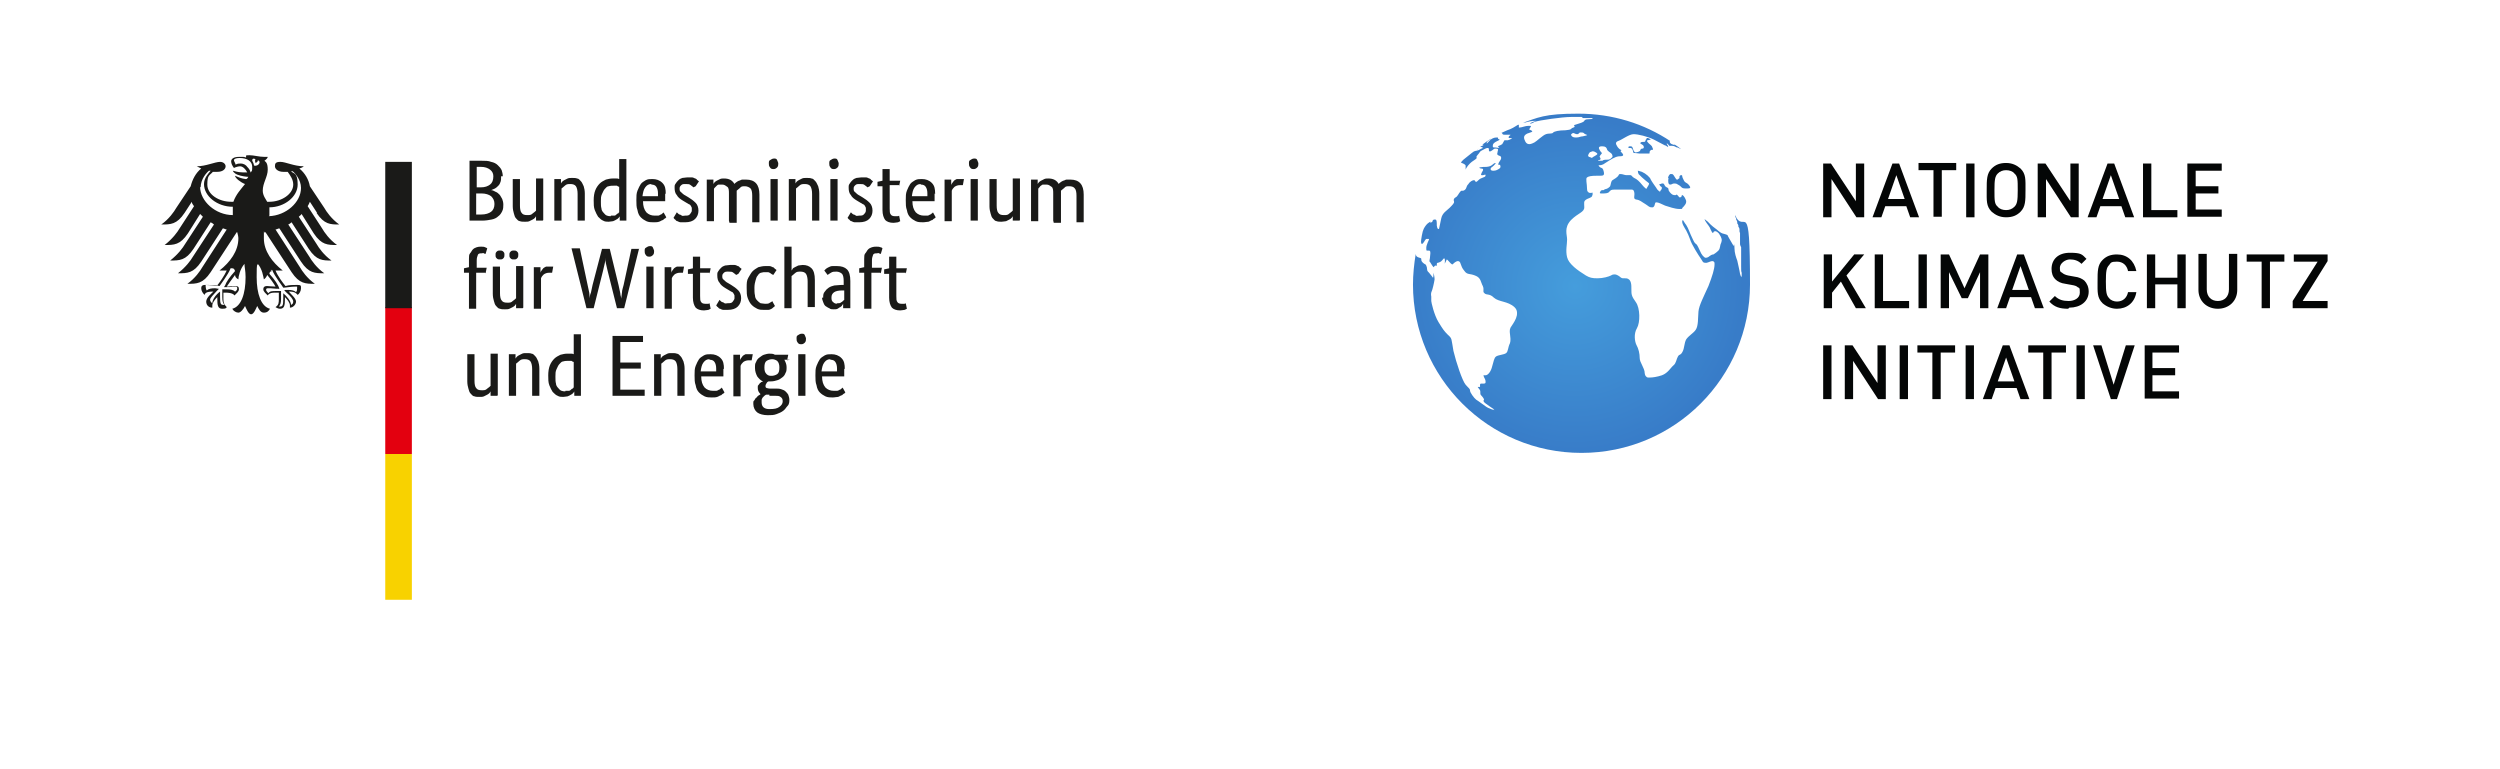 <?xml version="1.0" encoding="UTF-8"?>
<svg id="Ebene_2" data-name="Ebene 2" xmlns="http://www.w3.org/2000/svg" xmlns:xlink="http://www.w3.org/1999/xlink" viewBox="0 0 451 138.7" width="451" height="138.7">
  <defs>
    <clipPath id="clippath">
      <path d="M275.1,22.1s.2,0,.4-.1c.8-.2,1.3-.2,1.5-.2h.1s-1,.3-1.1.5c.1,0,.4,0,.8-.3.8-.3,5.1-.9,6.6-.9h1.9c.4.1,0,.2.3.2s.1,0,.2,0h1.2c.3,0,0,0,.1,0,.3,0,.4.2-.4.2s-.8.2-.9.3c0,.1-.3.3-1,.5-.7.2-1,.3-.8.4.2.2-.1.3-.4.4-.2.1,0,.3-1.2.4-1.2,0-2,.2-2.2.4-.2.3-.7.1-1.3.3-.6.2-1.7,1.3-2.1,1.5-.2.1-.6.3-.9.3s-.5-.1-.7-.4c-.3-.6-.5-1.1.3-1.5.8-.3,1.2-.3.7-.6-.4-.2-.4,0-.2-.4.2-.3.3-.4,0-.4h-.3c-.5,0-1.2.3-1.5.3s-.2,0-.2,0v-.5s-.2,0-.3.1c-.3.2-1.1.7-1.8.9-.6.3-1.2.5-1,.5s0,.3.5.3.2,0,.3,0h.6c.2,0,.3,0,0,.2-.2.2-.2.4,0,.4s0,0,.1,0h.2c.3,0,.2,0,.2,0,0,0-.3.3-.8.4h-.6c-.1,0,0,0,0,0-.1.2-.4.7-.4.7-.2.13-.4.23-.6.3s-.2.17,0,.3c.3.2-.4,0-.7,0s-.4,0-.4-.2c0-.3,0-.5.5-.8.6-.3.9-.4.6-.5-.3,0,0-.3-.3-.3s-.8,0-1.3.5-.5.6-1,.8c-.6.3-.9.4-.7.4s.4.2.4.2c0,0-.3.1-.8.4-.6.2-.6,0-1.2.5-.5.4-1,.8-1.5,1.2-.4.4-.6.6-.3.7.3.1.7.3.7.5v.8-.1c.1-.4.7-1.1,1.1-1.4.4-.3,1-.6.9-.8,0-.2-.2,0,.2-.5.4-.4.3-.6.8-.8.4-.2.7-.4.9-.4h.2c.2.2,0,.6.2.6h.2c.4-.2.6-.5.8-.5s0,0,0,0c.2,0,.7,0,.5.3,0,.4-.4.8.3,1,.7.2,0,.9-.1,1.1,0,.2-.4.5,0,.5.3,0,.4.4.1.6-.3.2-.6.4-1.1.4s0,0,0,0c-.5,0-.7-.3-.2-.6.4-.3.8-.8.6-.8s0,0-.1,0c-.5.2-.5.6-1.5.7-1,0-1.6.1-1.3.3.3.2.8,0,.6.4-.2.3-.5.9-.2.9s.1,0,.2,0c.2,0,.3-.1.4-.1.2,0,.1.3-.3.4-.5.2-.6.2-1,.6-.1.1-.2.2-.3.2s-.2-.1-.3-.3h-.1c-.2,0-.7.2-1,.7-.5.5-.2.7-.7,1.1-.1,0-.2.1-.2.1h-.3q-.1,0-.2.1c-.4.4-.5.9-.9,1.1-.4.2-.4.6-.3.8s-.3.6-.8,1.1-1.3.9-1.5,1.9-.4,1.9-.4,1.9h-.1c-.1,0-.2,0-.3-.6,0-.7,0-1.1-.3-1.1s0,0-.1,0c-.4,0-.4.4-.4.4-.13.07-.23.13-.3.2-.1.1,0-.2,0-.2h-.1c-.3.2-.5.3-.8.7-.2.3-.5.6-.7,1.8-.2,1.1-.2,1.5,0,1.6.3,0,.5-.7.8-.9h.5s-.5,1-.5,1.5c0,.4,0,.6.1.6h.4c.2,0,.3.2.2.8,0,.7-.3,1.1,0,1.3.2.3.5.9.7.9,0-.1.1-.3.3-.3s0,0,.1,0l.1.1v-.3c0-.4.1-.2.5-.4.5-.2.6-.6.8-.7.3,0,.1,1,.1,1,0,0,.3-.5.4-.8.1,0,.4.4.7.7.2.2.3.2.3.2.1,0,.2-.2.5-.4.2-.1.3-.2.5-.2s.4.1.5.5c.2.5.2.7.7,1.3.5.7.9.4,1.9.8,1.1.4,1,1.2,1.4,1.9.3.7-.1,1,.3,1.3.4.4.9,0,1.7.8.9.8,2.5.6,3.7,1.7,1.2,1.1-.2,2.8-.7,3.6-.4.8.2,1.9-.1,2.8-.4.8-.3,1.5-.7,1.8-.4.3-1.3.3-1.8.6-.4.3-.4.8-.8,2.1-.3.9-.8,1.3-1.1,1.3s-.2,0-.3,0h-.1s0,.3.3.8c.2.5.1.7-.2.7s-.2,0-.3,0h-.2c-.3,0-.2.4-.2.6h-.4c-.1,0,0,0,0,0-.2,0,.3.5.4.7s0,.6.1.8c.2.2.7.8.6.9q-.2,0,0,.4c.2.3,1.8,1.3,1.9,1.4,0,0-1.1-.3-1.6-.7-.6-.4-1.2-.9-1.7-1.2-.4-.3-1.1-1.3-1.1-1.6,0-.4-.2-.4-.8-1.1-.6-.7-1.7-4-2.2-6.1-.4-2.2-.2-2.2-1-2.9-.7-.7-.9-1-1.7-2.3-.8-1.3-1.3-3.6-1.3-3.8v-.8c-.1-.4,0-.7.1-.9s.4-1.4.5-2.1c0-.5-.1-1-.2-1.3,0,.3,0,.9-.1.9s0,0,0,0c-.2-.3-.3-.4-.7-.9-.4-.4-.3-.3-.4-1-.2-.7-.3-.4-.7-.8-.3-.3-.3-.4-.3-.7s-1-.1-1-.9c-.3,1.8-.5,3.7-.5,5.6,0,16.8,13.6,30.4,30.4,30.4s30.4-13.6,30.4-30.4-1-8.8-2.7-12.6v.1c0,.3.1.5.2.6v.2c.1.2.2.3.2.5v.2c.1.1.2.3.2.4v.2c.1.1.2.3.2.4v.3c0,.1,0,.3.1.4v2c0,.2.1.4.2.6v3.4c0,.6,0,.9.1,1.1v.8s-.1-.1-.2-.5c-.1-.7-.4-1.9-.5-2.4-.2-.5-.5-1.4-.5-2.2,0-.6-.1-.9-.2-.9s0,0,0,0v.4s-.3-.5-.7-1.2c-.5-.8-.2-.7-.7-.9s-.7,0-1.7-.9c-1.1-.8-1.3-1.1-1.6-1.4-.3-.2-.6-.5-.6-.5l.1.3c.4.7.8,1,1,1.6.2.4.3.7.5.7s0,0,.1-.1c0-.1.2-.2.3-.2s.5.1.7.5c.4.6.5,1,.3,1.5-.3.6-.1.9-.5,1.4-.4.4-.9.7-.9.7-.1,0-.3,0-.7.3-.2.2-.5.3-.7.3s-.6-.3-1-1.3c-.8-1.8-.6-.6-1.2-1.9-.6-1.2-.8-2-1.2-2.6-.4-.5-.6-1-.7-1s0,0-.1.1c-.2.4.4,1.3.7,1.8.3.6.4.8.7,1.6.2.8,1.6,3,1.9,3.4s.4.9.9.9.2,0,.3,0c.4-.1.7-.3,1-.3s.3.1.3.5c0,.8-.4,2.1-1.1,3.9-.9,2-1.7,3.5-1.8,4.6-.1,1.1,0,2.6-.5,3.3-.4.6-1.2,1-1.7,1.7-.4.7-.3,1.6-.7,2.3-.4.7-.5.3-.8.8-.3.5-.3,1.2-.8,1.6s-1,1.4-2.1,1.8c-.9.3-1.7.4-2.1.4s-.2,0-.2,0c-.2,0-.6.1-.7-.7,0-.9-.9-1.9-.9-2.7s-.2-1.7-.6-2.4c-.3-.6-.5-2,.1-3s.6-3.6-.2-4.7c-.8-1.1-.8-1.4-.8-2.3s0-1.6-.7-2c-.2-.1-.4-.1-.6-.1s0,0-.1,0h-.1c-.2,0-.4,0-.7-.3-.4-.3-.7-.4-.9-.4s-.4,0-.7.2c-.4.2-1.4.5-2.4.5s-1.4-.1-2.1-.5c-1.6-1-3-2-3.3-3.2s0-2.3,0-3.2-.6-2.1.7-3.5c1.3-1.3,2.4-1.4,2.4-2.3s-.2-1.1.5-1.5c.7-.3.9-.3,1-.8v-.5s-.2.1-.5.1-.5-.1-.5-.6c0-1-.3-1.9,0-2.1.3-.2.7-.3,1.8-.3h.4c.7,0,1,0,.8-.8-.2-.9-.7-.6-.9-1v-.1h.1c.2,0,.6,0,1.1-.4,1.1-.7,1.7-1.1,2.4-1.2.7,0,1-.1.7-.5-.3-.4-.5-.4-.2-.6.3-.1-.3,0-.7-.6-.4-.6-.4-.9.2-1.1.6-.2,1.9-1.2,2.7-1.2s0,0,0,0c.8,0,2.5.4,3.7,1,1.3.7,1.7.9,1.9,1,.2,0,.5.3.6.3s0,0,0-.2c-.2-.3-.3-.4-.2-.4h.1c.2.2.2.4.4.4h.4s.4,0,.7.2c.3.2.3,0,.5.2.1,0,.4.2.5.2-.5-.4-.9-.7-1.4-1,0,0,0,.1.2.2,0,0-.7-.2-.8-.3,0,0-.2-.3,0-.4-4.8-3.2-10.5-5-16.7-5s-7.2.7-10.4,1.8M285,23.9h.3c.1,0,.3,0,.4.1.2.2.1.1.5.3.4.1-.3.2-.7.3-.4,0-.6.2-1.1.2s-.1,0-.2,0c-.7,0-.8-.5-.8-.5,0,0,.2-.3.4-.3s.2.1.6.2h.2c.2,0,.1-.1.3-.2M288.3,28.9s.6,0,.4-.4-.2,0,.1-.5c.3-.4.4-.3.1-.6-.2-.3-.7-.9,0-1h.2c.5,0,.7.2.8.5,0,.3.6.6.8.8.2.2.2.5.2.6-.1.1-.4.5-.8.5s-.9,0-1,.2h-.7M286.6,28.2c-.2,0-.1-.3.1-.6.2-.3.3-.1.5-.3h.2s.2,0,.5.2c.5.3.2.4-.3.7-.4.2-.4.3-.4.3,0,0-.4-.2-.6-.2M267.6,26.1h0v.2s.6-.3.6-.4c0-.2,0-.3.3-.5.2-.2.3-.1.5-.4-.6.4-1.1.7-1.6,1.1M296.8,25.5c-.1.2-.6,0-.8.2-.3.2.2.3.4.5.2.2.2.5,0,.6-.2,0-.4,0-.5.3,0,.2-.3.3-.8.4-.4,0-.5-.7-.6-.9-.1-.2-.2-.2-.4-.2h-.1c-.2,0-.3.1-.2.3h.4c.4.1.4.8.5.9,0,0,.5,0,1.1.1h1.6c.4,0,0-.2.3-.5.2-.3.4-.1.5-.2,0-.1,0-.2-.2-.6-.2-.3-.5-.4-.8-.8s.3-.3.5-.4c.2-.1,0-.1-.4-.3h-.2c-.1,0,0,.2-.2.3M266.5,27s.1,0,.2-.2l-.2.2M295.6,31.4c.4.4.8.8,1.3,1.2.6.5.7.4.5.8-.2.4-.4.6-.4.7,0,0-.5-.4-.8-.8-.4-.5-.9-1-1.4-1.2-.4-.2-.4-.5-.7-.5s0,0,0,0h-.7c-.3,0-.7-.2-1-.2s-.3,0-.4.2c-.2.4-.8.7-1.1.9-.3.2-.3.8-.4,1,0,.2-.6.6-.8.6s-.4.2-.4.2h-.2c-.1,0-.2,0-.3.1-.2.3-.3.5,0,.5h.3c.4,0,1,0,1.2-.3.3-.3.3-.4,1.1-.4h2.8c.3,0,.5,0,.6.4.2.7-.3,1.3.4,1.4.7.1.9.4,1.6.8.5.3.7.6,1.1.6s.2,0,.3,0c.5-.3.2-.9.6-.9s.9.3,1.6.6c.6.2,1.8.6,2.5.6s.5,0,.6-.2c.4-.4.9-.9.6-1.5-.2-.5-.5-.8-.6-.8h-.1c0,.2-.1.4-.3.4s-.2,0-.3-.2c-.2-.2-.3-.3-.3-.3,0,0-.1,0-.2.1h-.2c-.1,0-.2,0-.4-.1-.2-.1-.7-.6-.7-.9,0-.4-.3-.3-.6-.6-.2-.3-.2-.5-.4-.5h-.2c-.3.2-.6,0-.4.3.2.4.4.2.4.5,0,.4-.4.5-.3.7-.1,0-.6-.4-.7-.7-.2-.3-.8-1.1-1-1.5-.1-.4-.9-1.1-1.6-1.4-.4-.1-.6-.2-.7-.2s0,0,0,.3M301,32.1c-.1.5-.1,1.2.3,1.2s0,0,0,0c.3,0,.4-.2.7-.2s.4,0,.7.2c.8.4.5.7,1.4.7h.3c.5,0,.7-.1.3-.6-.5-.6-.7-.3-1-1-.3-.5-.2-.8-.3-.8h-.2c-.4.2-.1.5-.3.6-.1,0-.2.2-.3.2s-.2,0-.3-.2c-.3-.4-.4-.8-.7-.8h-.3s-.3.2-.4.7h.1Z" fill="none"/>
    </clipPath>
    <radialGradient id="Unbenannter_Verlauf" data-name="Unbenannter Verlauf" cx="339.41" cy="-1.22" fx="339.41" fy="-1.22" r="1" gradientTransform="translate(-10033.9 88.7) scale(30.4)" gradientUnits="userSpaceOnUse">
      <stop offset="0" stop-color="#459ddc"/>
      <stop offset="1" stop-color="#387cc8"/>
    </radialGradient>
  </defs>
  <g id="svg2">
    <g id="g10">
      <g id="g12">
        <path id="path14" d="M451,138.7H0V0h451v138.7" fill="#fff"/>
        <path id="path16" d="M224,138.7H0V0h224v138.7" fill="#fff"/>
        <g id="g28">
          <g clip-path="url(#clippath)">
            <g id="g30">
              <path id="path42" d="M275.1,22.1s.2,0,.4-.1c.8-.2,1.3-.2,1.5-.2h.1s-1,.3-1.1.5h0c.1,0,.4,0,.8-.3.8-.3,5.1-.9,6.6-.9h1.9c.4.1,0,.2.3.2s.1,0,.2,0h1.2c.3,0,0,0,.1,0,.3,0,.4.2-.4.2s-.8.2-.9.3c0,.1-.3.3-1,.5s-1,.3-.8.4c.2.2-.1.3-.4.4-.2.1,0,.3-1.2.4-1.2,0-2,.2-2.2.4-.2.3-.7.1-1.3.3-.6.2-1.7,1.3-2.1,1.5-.2.1-.6.3-.9.3s-.5-.1-.7-.4c-.3-.6-.5-1.1.3-1.5.8-.3,1.2-.3.7-.6-.4-.2-.4,0-.2-.4.2-.3.3-.4,0-.4h-.3c-.5,0-1.2.3-1.5.3s-.2,0-.2,0v-.5s-.2,0-.3.1c-.3.2-1.1.7-1.8.9-.6.3-1.2.5-1,.5s0,.3.5.3.2,0,.3,0h.6c.2,0,.3,0,0,.2-.2.2-.2.4,0,.4s0,0,.1,0h.2c.3,0,.2,0,.2,0,0,0-.3.3-.8.4h-.6c-.1,0,0,0,0,0-.1.2-.4.7-.4.7-.2.13-.4.23-.6.3s-.2.17,0,.3c.3.2-.4,0-.7,0s-.4,0-.4-.2c0-.3,0-.5.5-.8.6-.3.9-.4.6-.5-.3,0,0-.3-.3-.3h0c-.3,0-.8,0-1.3.5s-.5.6-1,.8c-.6.3-.9.4-.7.4s.4.1.4.1c0,0-.3.1-.8.4-.6.2-.6,0-1.2.5-.5.4-1,.8-1.5,1.2-.4.4-.6.6-.3.7.3.1.7.3.7.5v.8-.1c.1-.4.7-1.1,1.1-1.4s1-.6.9-.8c0-.2-.2,0,.2-.5.4-.4.3-.6.8-.8.4-.2.7-.4.9-.4h.2c.2.2,0,.6.2.6h.2c.4-.2.6-.5.8-.5s0,0,0,0c.2,0,.7,0,.5.3,0,.4-.4.8.3,1,.7.2,0,.9-.1,1.1,0,.2-.4.5,0,.5h0c.3,0,.4.4.1.6s-.6.4-1.1.4,0,0,0,0c-.5,0-.7-.3-.2-.6.4-.3.8-.8.6-.8s0,0-.1,0c-.5.2-.5.6-1.5.7-1,0-1.6.1-1.3.3.3.2.8,0,.6.4-.2.3-.5.9-.2.9s.1,0,.2,0c.2,0,.3-.1.4-.1.2,0,.1.3-.3.4-.5.2-.6.2-1,.6-.1.1-.2.2-.3.2s-.2-.1-.3-.3h-.1c-.2,0-.7.2-1,.7-.5.5-.2.7-.7,1.1l-.2.1h-.3q-.1,0-.2.1c-.4.4-.5.9-.9,1.1-.4.2-.4.6-.3.8s-.3.6-.8,1.1-1.3.9-1.5,1.9-.4,1.9-.4,1.9h-.1s-.2,0-.3-.6c0-.7,0-1.1-.3-1.1s0,0-.1,0c-.4,0-.4.4-.4.4-.13.07-.23.13-.3.2-.1.1,0-.2,0-.2h-.1c-.3.2-.5.3-.8.7-.2.3-.5.6-.7,1.8-.2,1.1-.2,1.5,0,1.6h0c.3,0,.5-.7.8-.9h.5s-.5,1-.5,1.5c0,.4,0,.6.1.6h.4c.2,0,.3.2.2.8,0,.7-.3,1.1,0,1.3.2.3.5.9.7.9h0c0-.1.1-.3.3-.3s0,0,.1,0l.1.1v-.3c0-.4.1-.2.5-.4.5-.2.6-.6.8-.7.3,0,.1,1,.1,1,0,0,.3-.5.4-.8h0c.1,0,.4.4.7.7.2.2.3.2.3.2.1,0,.2-.2.5-.4.2-.1.3-.2.5-.2s.4.1.5.5c.2.5.2.7.7,1.3.5.7.9.4,1.9.8,1.1.4,1,1.2,1.4,1.9.3.7-.1,1,.3,1.3.4.4.9,0,1.7.8.9.8,2.5.6,3.7,1.7,1.2,1.1-.2,2.8-.7,3.6-.4.8.2,1.9-.1,2.8-.4.8-.3,1.5-.7,1.8-.4.3-1.3.3-1.8.6-.4.3-.4.8-.8,2.1-.3.9-.8,1.3-1.1,1.3s-.2,0-.3,0h-.1s0,.3.3.8c.2.5.1.7-.2.7s-.2,0-.3,0h-.2c-.3,0-.2.4-.2.6h-.4c-.1,0,0,0,0,0-.2,0,.3.5.4.7s0,.6.1.8c.2.2.7.8.6.9q-.2,0,0,.4c.2.3,1.8,1.3,1.9,1.4h0s-1.1-.3-1.6-.7c-.6-.4-1.2-.9-1.7-1.2-.4-.3-1.1-1.3-1.1-1.6,0-.4-.2-.4-.8-1.1-.6-.7-1.7-4-2.2-6.1-.4-2.2-.2-2.2-1-2.9-.7-.7-.9-1-1.7-2.3-.8-1.3-1.3-3.6-1.3-3.8v-.8c-.1-.4,0-.7.1-.9s.4-1.4.5-2.1c0-.5-.1-1-.2-1.3,0,.3,0,.9-.1.9s0,0,0,0c-.2-.3-.3-.4-.7-.9-.4-.4-.3-.3-.4-1-.2-.7-.3-.4-.7-.8-.3-.3-.3-.4-.3-.7s-1-.1-1-.9h0c-.3,1.8-.5,3.7-.5,5.6,0,16.8,13.6,30.4,30.4,30.4s30.4-13.6,30.4-30.4-1-8.8-2.7-12.6v.1h0c0,.3.1.4.2.6v.2c.1.2.2.3.2.5v.2c.1.1.2.3.2.4v.2c.1.1.2.3.2.4v.3c0,.1,0,.3.1.4v2c0,.2.1.4.2.6h0v.9h0v.3h0v3.7h0v.4s-.1-.1-.2-.5c-.1-.7-.4-1.9-.5-2.4-.2-.5-.5-1.4-.5-2.2,0-.6-.1-.9-.2-.9s0,0,0,0v.4s-.3-.5-.7-1.2c-.5-.8-.2-.7-.7-.9s-.7,0-1.7-.9c-1.1-.8-1.3-1.1-1.6-1.4-.3-.2-.6-.5-.6-.5l.1.3c.4.7.8,1,1,1.6.2.4.3.7.5.7s0,0,.1-.1c0-.1.2-.2.3-.2s.5.1.7.5c.4.6.5,1,.3,1.5-.3.6-.1.9-.5,1.4-.4.4-.9.7-.9.7h0c-.1,0-.3,0-.7.3-.2.2-.5.3-.7.3s-.6-.3-1-1.3c-.8-1.8-.6-.6-1.2-1.9-.6-1.2-.8-2-1.2-2.6-.4-.5-.6-1-.7-1s0,0-.1.1c-.2.4.4,1.3.7,1.8.3.6.4.8.7,1.6.2.8,1.6,3,1.9,3.4s.4.9.9.9.2,0,.3,0c.4-.1.7-.3,1-.3s.3.1.3.5c0,.8-.4,2.1-1.1,3.9-.9,2-1.7,3.5-1.8,4.6-.1,1.1,0,2.6-.5,3.3-.4.6-1.2,1-1.7,1.7-.4.7-.3,1.6-.7,2.3-.4.7-.5.3-.8.8-.3.5-.3,1.2-.8,1.6s-1,1.4-2.1,1.8c-.9.3-1.7.4-2.1.4s-.2,0-.2,0c-.2,0-.6.1-.7-.7,0-.9-.9-1.9-.9-2.7s-.2-1.7-.6-2.4c-.3-.6-.5-2,.1-3s.6-3.6-.2-4.7c-.8-1.1-.8-1.4-.8-2.3s0-1.6-.7-2c-.2-.1-.4-.1-.6-.1s0,0-.1,0h-.1c-.2,0-.4,0-.7-.3-.4-.3-.7-.4-.9-.4s-.4,0-.7.2c-.4.2-1.4.5-2.4.5s-1.4-.1-2.1-.5c-1.6-1-3-2-3.3-3.2s0-2.3,0-3.2-.6-2.1.7-3.5c1.3-1.3,2.4-1.4,2.4-2.3s-.2-1.1.5-1.5c.7-.3.9-.3,1-.8v-.5s-.2.1-.5.1-.5-.1-.5-.6c0-1-.3-1.9,0-2.1.3-.2.7-.3,1.8-.3h.4c.7,0,1,0,.8-.8-.2-.9-.7-.6-.9-1v-.1h.1c.2,0,.6,0,1.1-.4,1.1-.7,1.7-1.1,2.4-1.2.7,0,1-.1.7-.5s-.5-.4-.2-.6c.3-.1-.3,0-.7-.6-.4-.6-.4-.9.2-1.1s1.9-1.2,2.7-1.2,0,0,0,0c.8,0,2.5.4,3.7,1,1.3.7,1.7.9,1.9,1,.2,0,.5.3.6.3s0,0,0-.2c-.2-.3-.3-.4-.2-.4h.1c.2.2.2.4.4.4h.4s.4,0,.7.2c.3.2.3,0,.5.2.1,0,.4.2.5.2-.5-.4-.9-.7-1.4-1,0,0,0,.1.2.2h0s-.7-.2-.8-.3c0,0-.2-.3,0-.4-4.8-3.2-10.5-5-16.7-5s-7.2.7-10.4,1.8M285,23.9h.3c.1,0,.3,0,.4.1.2.2,0,.1.5.3.4.1-.3.2-.7.3-.4,0-.6.2-1.1.2s-.1,0-.2,0c-.7,0-.8-.5-.8-.5,0,0,.2-.3.4-.3h0c.2,0,.2.1.6.2h.2c.2,0,.1-.1.3-.2M288.3,28.9s.6,0,.4-.4-.2,0,0-.5c.3-.4.4-.3.1-.6-.2-.3-.7-.9,0-1h.2c.5,0,.7.2.8.5,0,.3.6.6.8.8.2.2.2.5.2.6-.1.1-.4.5-.8.5s-.9,0-1,.2h-.7M286.6,28.2c-.2,0-.1-.3.1-.6.2-.3.3-.1.5-.3h.2s.2,0,.5.2c.5.3.2.4-.3.7-.4.2-.4.3-.4.3,0,0-.4-.2-.6-.2M267.6,26.1h0v.2s.6-.3.6-.4c0-.2,0-.3.3-.5.2-.2.3-.1.5-.4h0c-.6.4-1.1.7-1.6,1.1M296.8,25.5c-.1.2-.6,0-.8.2-.3.2.2.3.4.5.2.2.2.5,0,.6-.2,0-.4,0-.5.3,0,.2-.3.3-.8.4h0c-.4,0-.5-.7-.6-.9-.1-.2-.2-.2-.4-.2h-.1c-.2,0-.3.1-.2.3h.4c.4.1.4.8.5.9,0,0,.5,0,1.1.1h1.6c.4,0,0-.2.3-.5.2-.3.4-.1.5-.2,0-.1,0-.2-.2-.6-.2-.3-.5-.4-.8-.8s.3-.3.5-.4,0-.1-.4-.3h-.2c-.1,0,0,.2-.2.3M266.5,27s.1,0,.2-.2l-.2.2M295.6,31.4c.4.4.8.8,1.3,1.2.6.5.7.4.5.8-.2.4-.4.6-.4.7h0s-.5-.4-.8-.8c-.4-.5-.9-1-1.4-1.2-.4-.2-.4-.5-.7-.5s0,0,0,0h-.7c-.3,0-.7-.2-1-.2s-.3,0-.4.2c-.2.4-.8.7-1.1.9-.3.2-.3.8-.4,1,0,.2-.6.6-.8.6s-.4.2-.4.2h-.2c-.1,0-.2,0-.3.1-.2.3-.3.5,0,.5h.3c.4,0,1,0,1.2-.3.3-.3.3-.4,1.1-.4h2.8c.3,0,.5,0,.6.4.2.7-.3,1.3.4,1.4.7.1.9.4,1.6.8.5.3.7.6,1.1.6s.2,0,.3,0c.5-.3.2-.9.6-.9h0c.4,0,.9.3,1.6.6.6.2,1.8.6,2.5.6s.5,0,.6-.2c.4-.4.9-.9.6-1.5-.2-.5-.5-.8-.6-.8h-.1c0,.2-.1.4-.3.4s-.2,0-.3-.2c-.2-.2-.3-.3-.3-.3,0,0-.1,0-.2.1h-.2c-.1,0-.2,0-.4-.1-.2-.1-.7-.6-.7-.9,0-.4-.3-.3-.6-.6-.2-.3-.2-.5-.4-.5h-.2c-.3.2-.6,0-.4.3.2.4.4.2.4.5,0,.4-.4.5-.3.7h0c-.1,0-.6-.4-.7-.7-.2-.3-.8-1.1-1-1.5-.1-.4-.9-1.1-1.6-1.4-.4-.1-.6-.2-.7-.2s0,0,0,.3M301,32.1c-.1.5-.1,1.2.3,1.2s0,0,0,0c.3,0,.4-.2.7-.2s.4,0,.7.2c.8.4.5.7,1.4.7h.3c.5,0,.7-.1.3-.6-.5-.6-.7-.3-1-1-.3-.5-.2-.8-.3-.8h-.2c-.4.2-.1.5-.3.6-.1,0-.2.2-.3.2s-.2,0-.3-.2c-.3-.4-.4-.8-.7-.8h-.3s-.3.2-.4.7" fill="url(#Unbenannter_Verlauf)"/>
            </g>
          </g>
        </g>
        <path id="path44" d="M334.9,39.2l-4.5-6.9v6.9h-1.5v-9.7h1.4l4.5,6.8v-6.8h1.5v9.7h-1.4" fill="#040606"/>
        <path id="path46" d="M342.1,31.6l-1.5,4.3h3s-1.5-4.3-1.5-4.3ZM344.6,39.2l-.7-2h-3.8l-.7,2h-1.6l3.6-9.7h1.2l3.6,9.7h-1.6" fill="#040606"/>
        <path id="path48" d="M350.3,30.7v8.4h-1.5v-8.4h-2.7v-1.3h6.8v1.3h-2.7" fill="#040606"/>
        <path id="path50" d="M354.7,39.2v-9.7h1.5v9.7h-1.5" fill="#040606"/>
        <path id="path52" d="M363.4,31.3c-.3-.4-.9-.6-1.5-.6s-1.1.2-1.5.6c-.5.5-.6,1.1-.6,3s0,2.5.6,3c.3.4.9.6,1.5.6s1.1-.2,1.5-.6c.5-.5.6-1.1.6-3s0-2.5-.6-3ZM364.5,38.2c-.7.7-1.5,1-2.6,1s-1.9-.4-2.6-1c-1-1-.9-2-.9-3.9s0-3,.9-3.9c.7-.7,1.5-1,2.6-1s1.9.4,2.6,1c1,1,.9,2,.9,3.9s0,3-.9,3.9" fill="#040606"/>
        <path id="path54" d="M373.6,39.2l-4.5-6.9v6.9h-1.5v-9.7h1.4l4.5,6.8v-6.8h1.5v9.7h-1.4" fill="#040606"/>
        <path id="path56" d="M380.8,31.6l-1.5,4.3h3s-1.5-4.3-1.5-4.3ZM383.4,39.2l-.7-2h-3.8l-.7,2h-1.6l3.6-9.7h1.2l3.6,9.7h-1.6" fill="#040606"/>
        <path id="path58" d="M386.6,39.2v-9.7h1.5v8.4h4.7v1.3h-6.2" fill="#040606"/>
        <path id="path60" d="M394.6,39.2v-9.7h6.2v1.3h-4.7v2.8h4.1v1.3h-4.1v2.9h4.7v1.3h-6.2" fill="#040606"/>
        <path id="path62" d="M334.8,55.6l-2.7-4.8-1.6,2v2.8h-1.5v-9.7h1.5v4.9l4-4.9h1.8l-3.2,3.8,3.5,5.9h-1.7" fill="#040606"/>
        <path id="path64" d="M338.2,55.6v-9.7h1.5v8.4h4.7v1.3h-6.2" fill="#040606"/>
        <path id="path66" d="M346.1,55.6v-9.7h1.5v9.7h-1.5" fill="#040606"/>
        <path id="path68" d="M357.2,55.6v-6.5l-2.2,4.7h-1.1l-2.3-4.7v6.5h-1.5v-9.7h1.5l2.8,6.1,2.8-6.1h1.5v9.7h-1.5" fill="#040606"/>
        <path id="path70" d="M364.5,48l-1.5,4.3h3l-1.5-4.3ZM367.1,55.6l-.7-2h-3.8l-.7,2h-1.6l3.6-9.7h1.2l3.6,9.7h-1.6" fill="#040606"/>
        <path id="path72" d="M373.1,55.7c-1.5,0-2.5-.3-3.4-1.3l1-1c.7.7,1.5.9,2.5.9s2-.5,2-1.5-.1-.8-.4-1c-.2-.2-.5-.3-1.1-.4l-1.1-.2c-.8-.1-1.4-.4-1.8-.8-.5-.5-.7-1.1-.7-1.9,0-1.7,1.2-2.9,3.3-2.9s2.2.3,3,1.1l-.9.9c-.6-.6-1.3-.8-2.1-.8s-1.8.7-1.8,1.5.1.7.4.9c.2.2.6.4,1.1.5l1.1.2c.9.1,1.4.4,1.8.7.5.5.8,1.2.8,2,0,1.8-1.5,2.9-3.5,2.9" fill="#040606"/>
        <path id="path74" d="M381.9,55.7c-1,0-1.9-.4-2.6-1-1-1-.9-2-.9-3.9s0-3,.9-3.9c.7-.7,1.5-1,2.6-1,1.8,0,3.1,1.1,3.5,3h-1.5c-.2-1-.9-1.7-2-1.7s-1.1.2-1.4.6c-.5.5-.6,1.1-.6,3s.1,2.5.6,3c.3.4.9.6,1.4.6,1.1,0,1.8-.7,2-1.7h1.5c-.3,1.9-1.7,3-3.5,3" fill="#040606"/>
        <path id="path76" d="M392.8,55.6v-4.3h-4v4.3h-1.5v-9.7h1.5v4.2h4v-4.2h1.5v9.7h-1.5" fill="#040606"/>
        <path id="path78" d="M400.1,55.7c-2,0-3.5-1.4-3.5-3.4v-6.5h1.5v6.4c0,1.3.8,2.1,2,2.1s2-.8,2-2.1v-6.4h1.5v6.5c0,2-1.5,3.4-3.5,3.4" fill="#040606"/>
        <path id="path80" d="M409.5,47.2v8.4h-1.5v-8.4h-2.7v-1.3h6.8v1.3h-2.7" fill="#040606"/>
        <path id="path82" d="M413.6,55.6v-1.3l4.5-7.1h-4.3v-1.3h6.1v1.2l-4.5,7.2h4.5v1.3h-6.2" fill="#040606"/>
        <path id="path84" d="M328.9,72v-9.7h1.5v9.7h-1.5" fill="#040606"/>
        <path id="path86" d="M338.8,72l-4.5-6.9v6.9h-1.5v-9.7h1.4l4.5,6.8v-6.8h1.5v9.7h-1.4" fill="#040606"/>
        <path id="path88" d="M342.7,72v-9.7h1.5v9.7h-1.5" fill="#040606"/>
        <path id="path90" d="M350.1,63.6v8.4h-1.5v-8.4h-2.7v-1.3h6.8v1.3h-2.7" fill="#040606"/>
        <path id="path92" d="M354.6,72v-9.7h1.5v9.7h-1.5" fill="#040606"/>
        <path id="path94" d="M361.9,64.5l-1.5,4.3h3l-1.5-4.3ZM364.5,72l-.7-2h-3.8l-.7,2h-1.6l3.6-9.7h1.2l3.6,9.7h-1.6" fill="#040606"/>
        <path id="path96" d="M370.1,63.6v8.4h-1.5v-8.4h-2.7v-1.3h6.8v1.3h-2.7" fill="#040606"/>
        <path id="path98" d="M374.6,72v-9.7h1.5v9.7h-1.5" fill="#040606"/>
        <path id="path100" d="M382,72h-1.2l-3.2-9.7h1.5l2.2,7.1,2.2-7.1h1.6l-3.2,9.7" fill="#040606"/>
        <path id="path102" d="M386.9,72v-9.7h6.2v1.3h-4.8v2.8h4.1v1.3h-4.1v2.9h4.8v1.3h-6.2" fill="#040606"/>
        <g>
          <path d="M57.1,38.4c1.4,2.1,2.5,2.1,4.1,2.1-1.4-1-2.3-2.3-2.7-3l-2.6-3.9c-.2-1.2-.9-2.4-1.9-3.2.3-.1.6-.2.8-.4-1.7,0-3.3-.8-4.2-.8s-1,.3-1,.8.6,1,1.5,1,.5,0,.8,0c.5.7,1,1.4,1,2.3,0,1.7-2.1,3.1-4.3,3.1s-.2,0-.4,0c-.2-.4-.8-1.1-.8-2,0-1.4.9-2.5.9-3.8s-.4-1.4-.6-1.6c.3-.2.6-.5.6-.7h-.6c-1,0-1.9-.3-2.7-.3s-.6.1-.6.3,0,0,0,.1c-.2,0-.3-.1-.5-.1h-.8c-1,0-1.4.4-1.4.8s.2.8.5,1.2c.4-.2.9-.3,1.1-.3.5,0,1,.5,1.3,1.1h-.8c-1,0-1.6-.3-1.8-.3s0,0,0,0c0,.1.3.5.8.7.7.3,1.8.4,2,.4,0,0-.2.4-.4.4h-.1c-.7-.1-1-.2-1.9-.6h0c0,.4,1,1.2,1.8,1.5-.7.9-1.6,1.8-2.1,3.2h-.4c-2.2,0-4.3-1.3-4.3-3.1s.4-1.6,1-2.3h.8c1,0,1.5-.5,1.5-1,0-.4-.4-.8-1-.8-.9,0-2.6.8-4.2.8l.8.4c-1,.8-1.6,2-1.9,3.2l-2.6,3.9c-.4.7-1.3,2-2.7,3,1.7,0,2.8,0,4.2-2.1l1.3-2c0,.3.2.5.4.8l-2.6,4c-.4.7-1.3,1.9-2.7,3,1.7,0,2.8,0,4.2-2.1l2.2-3.5.5.5-3.2,4.9c-.4.7-1.3,1.9-2.7,3,1.7,0,2.8,0,4.2-2.1l3.1-4.8c.2.1.4.2.6.4l-3.8,5.8c-.4.7-1.3,1.9-2.7,3,1.7,0,2.8,0,4.2-2.1l3.9-6c.2,0,.5.2.7.2l-4.4,6.8c-.4.7-1.3,2-2.7,3,1.7,0,2.8,0,4.2-2.1l4.7-7.2h.1c.1.4.2.8.2,1.1,0,2.3-1.5,4.3-3.4,5.8h1.3c-.4.9-1.3,2.2-1.8,2.8-.6-.1-1.5-.2-2.1-.2s-.7.3-.7.6c0,.5.3.9.6,1.2.1-.3.3-.6,1.5-.6s0,0,.1,0c-.3.3-1.3,1.1-1.3,1.8s.5,1.1,1.1,1.1v-.4c0-.5.5-1.1.9-1.5v.3c0,1.2.1,1.8.9,1.8s.7-.2.8-.3c-.5-.5-.6-.8-.6-1.5v-1.1h.6s1.1,0,1.4.5c.3-.3.8-.7.8-1.1s-.1-.6-.7-.6-.9.1-1.5.1c.2-.3.9-1.3,1.5-2.1,0,.3.2.6.6.8,0-.5.3-1.9,1.1-2.8,0,.6.2,1.2.2,2.4,0,3-.8,5.3-2.4,5.7.2.4.7.7,1.1.7s.9-.6,1.2-1.2c.2.4.6,1.5,1.1,1.5s.9-1.1,1.1-1.5c.3.6.6,1.2,1.2,1.2s.9-.3,1.1-.7c-1.6-.4-2.4-2.7-2.4-5.7s.1-1.8.2-2.4c.8.9,1,2.3,1.1,2.8.3-.2.5-.5.6-.8.6.7,1.3,1.7,1.5,2.1-.6,0-1.3-.1-1.5-.1-.6,0-.7.3-.7.6,0,.4.5.8.8,1.1.3-.6,1.4-.5,1.4-.5h.6v1.1c0,.7,0,1.1-.6,1.5,0,0,.4.3.8.3.8,0,.9-.6.9-1.8s0-.1,0-.3c.4.4.9,1,.9,1.5s0,.2,0,.4c.6,0,1.1-.6,1.1-1.1,0-.6-1-1.4-1.3-1.8h.1c1.1,0,1.3.4,1.5.6.3-.2.6-.7.6-1.2s0-.6-.7-.6-1.5,0-2.1.2c-.5-.6-1.4-1.8-1.8-2.8h1.3c-1.9-1.5-3.4-3.5-3.4-5.8s0-.7.2-1.1h.1l4.7,7.2c1.4,2.1,2.5,2.1,4.2,2.1-1.4-1-2.3-2.3-2.7-3l-4.4-6.8c.2,0,.5-.2.7-.2l3.9,6c1.4,2.1,2.5,2.1,4.2,2.1-1.4-1-2.3-2.3-2.7-3l-3.8-5.8c.2-.1.4-.2.6-.4l3.1,4.8c1.4,2.1,2.5,2.1,4.1,2.1-1.4-1-2.3-2.3-2.7-3l-3.2-4.9c.2-.2.4-.3.5-.5l2.2,3.5c1.4,2.1,2.5,2.1,4.2,2.1-1.4-1-2.3-2.3-2.7-3l-2.6-4c.1-.2.3-.5.4-.8l1.3,2h-.1ZM36.2,33.8c0-1.5,1.1-2.7,1.5-3h.3c-.4.5-1.2,1.3-1.2,2.4,0,2.2,2.4,4.1,5.2,4.1v1.5c-3.1,0-5.9-2.5-5.9-5.1l.1.1ZM40.4,51.8h0c.9,0,1.3,0,1.6-.1h.4c.2,0,.4,0,.4.3s-.2.5-.4.6c-.3-.3-.8-.4-1.4-.4h-.9v1.4c0,.7.1,1.1.4,1.4h-.2c-.5,0-.6-.2-.6-1.5s0-.5,0-.7v-.2h0c-.7.5-1.4,1.4-1.4,2.1-.2-.1-.4-.4-.4-.6,0-.4.6-.9,1.2-1.6l.4-.4h-.1c-.1,0-.4-.1-.6-.1-.7,0-1.2.1-1.5.4-.1-.1-.2-.5-.2-.7v-.3h.3c.8,0,1.8.1,2.2.2h0s1.6-2.1,2-3.2h.3c.3,0,.4.2.5.5-1,1.1-1.6,2-1.8,2.6l-.2.3ZM48.8,48.7h.3c.4,1.1,2,3.1,2,3.2h0c.4,0,1.4-.2,2.2-.2h.3v.3c0,.2,0,.5-.2.7-.3-.3-.8-.4-1.5-.4s-.5,0-.6.1h0l.4.4c.7.6,1.2,1.2,1.2,1.6s-.2.5-.4.6c0-.7-.8-1.6-1.4-2.1h0v.9c0,1.3-.1,1.5-.6,1.5s-.2,0-.2,0c.3-.3.4-.7.4-1.4v-1.3h0v-.1h-.9c-.7,0-1.1,0-1.4.4-.2-.2-.4-.5-.4-.6,0-.3.2-.3.4-.3h.4c.3,0,.7.1,1.6.1h0c-.2-.7-.8-1.6-1.8-2.7,0-.3.2-.5.5-.5l-.3-.2ZM45.2,31.2c0-.4-.3-.8-.6-1.1-.2-.3-.6-.6-1.2-.6s-.7.1-.9.2c0-.2-.3-.6-.3-.8s.3-.4,1-.4c1.4,0,2.3.6,2.3,1.6s-.1.7-.3,1v.1ZM45.8,29.8c0-.3-.2-.6-.3-.8,0-.3.1-.5.6-.3-.2.2,0,.7,0,.7,0,0,.5-.2.4-.5.7.2.2,1.1-.6,1l-.1-.1ZM48.6,38.9v-1.5c2.7,0,5.1-1.9,5.1-4.1s-.7-1.9-1.2-2.4h.3c.4.3,1.5,1.5,1.5,3,0,2.6-2.7,5-5.8,5.1l.1-.1Z" fill="#1a1a18"/>
          <g>
            <polygon points="72.3 81.9 74.3 81.9 74.3 108.2 69.5 108.2 69.5 81.9 72.3 81.9" fill="#f8d200"/>
            <polygon points="72.3 55.4 74.3 55.4 74.3 81.9 69.5 81.9 69.5 55.4 72.3 55.4" fill="#e3000f"/>
            <polygon points="74.3 29.2 74.3 55.6 72.3 55.6 69.5 55.6 69.5 29.2 74.3 29.2" fill="#1a1a18"/>
          </g>
          <path d="M90.4,31.8c0,.4,0,.7-.1,1s-.2.5-.4.7c-.2.2-.4.4-.6.5s-.5.2-.7.3h0c.3,0,.6.2.8.3.3.1.5.3.7.5s.3.5.5.8c.1.3.2.6.2,1s0,.8-.2,1.2-.4.7-.7.9c-.3.3-.7.5-1.2.6s-1.1.2-1.7.2h-2.3v-10.8h2.2c.7,0,1.2,0,1.7.2.5.1.9.3,1.2.6s.5.5.7.9c.1.3.2.7.2,1.1h-.3ZM89,31.8c0-.5-.2-.9-.6-1.2s-.9-.5-1.7-.5h-.7v3.7h.7c.8,0,1.3-.2,1.7-.5s.6-.8.6-1.5ZM89.2,36.8c0-.6-.2-1-.6-1.4-.4-.3-1-.5-1.7-.5h-1v3.8h.9c.8,0,1.4-.2,1.8-.5s.6-.8.6-1.4ZM97.9,39.8h-1.2v-.8h0s-.1.2-.2.3-.2.2-.4.3l-.6.3c-.2.1-.5.1-.8.1s-.7,0-.9-.1c-.3,0-.5-.3-.7-.5s-.3-.5-.4-.9c-.1-.3-.2-.8-.2-1.3v-4.9h1.3v4.8c0,.6.1,1.1.3,1.3.2.3.5.4,1,.4s.7,0,1-.3c.3-.2.5-.4.6-.5v-5.8h1.3v7.5l-.1.1ZM104.2,39.8v-4.8c0-.6-.1-1.1-.3-1.4-.2-.3-.6-.4-1-.4s-.7,0-1,.3-.5.4-.6.5v5.8h-1.3v-7.5h1.2v.8h0s.1-.2.2-.3.2-.2.4-.3.4-.2.6-.3.5-.1.8-.1.7,0,.9.1c.3,0,.5.3.7.5s.3.5.5.9c.1.3.2.8.2,1.3v4.9h-1.3,0ZM107.1,36.2c0-.8.1-1.4.3-1.9s.5-.9.8-1.2.7-.5,1.1-.7c.4-.1.8-.2,1.2-.2h.7c.2,0,.3,0,.5.1v-3.6h1.3c0-.1,0,11.1,0,11.1h-1.2v-.8h0s0,.1-.2.3-.2.2-.4.3-.3.2-.6.3c-.2,0-.5.1-.8.1s-.7,0-1-.2c-.3-.1-.6-.4-.9-.7-.2-.3-.4-.7-.6-1.2s-.2-1.1-.2-1.8v.1ZM110.2,38.9h.6c.2,0,.3-.1.4-.2s.2-.2.3-.2.1-.2.2-.2v-4.6c-.1,0-.3-.1-.4-.2h-.6c-.2,0-.6,0-.9.1-.3,0-.5.3-.7.5s-.3.5-.5.9-.2.8-.2,1.3,0,1,.1,1.3c0,.3.2.6.4.8.2.2.3.4.6.5s.4.1.7.1v-.1ZM120,34.9v1.4h-4c0,.9.2,1.5.6,2,.4.4.9.6,1.5.6h.6c.2,0,.3-.1.5-.2.1,0,.2-.1.3-.2,0,0,.2-.1.2-.2l.5.9s-.1.1-.2.2c-.1,0-.3.2-.4.3-.2,0-.4.2-.7.3s-.6.1-1,.1-.9,0-1.3-.2-.7-.4-1-.7-.5-.7-.6-1.3c-.2-.5-.2-1.1-.2-1.8s0-1.2.2-1.7.4-.9.6-1.2.6-.5.9-.7c.4-.2.7-.2,1.2-.2.7,0,1.3.2,1.8.7s.6,1.1.6,2l-.1-.1ZM117.5,33.2c-.5,0-.8.2-1.1.6s-.4.9-.5,1.6h2.8v-.5c0-.5-.1-.9-.3-1.2-.2-.3-.5-.4-.9-.4v-.1ZM125.1,33.8s-.2-.2-.5-.4c-.2-.2-.5-.2-.9-.2s-.6,0-.8.2-.3.3-.3.6,0,.5.3.7c.2.2.4.4.8.6l.5.3c.5.3.9.6,1.3,1,.3.3.5.8.5,1.4s-.2,1.1-.6,1.5-1,.6-1.8.6h-.8c-.2,0-.4-.1-.6-.2-.2,0-.3-.2-.4-.3-.1,0-.2-.2-.3-.3l.6-1s.1.1.2.2c0,0,.2.2.3.2s.3.1.4.2.4,0,.6,0c.4,0,.7,0,.9-.3s.3-.4.3-.6v-.5c0-.1-.1-.2-.2-.4s-.2-.2-.4-.3-.3-.2-.5-.3l-.5-.3c-.5-.3-.9-.6-1.1-1-.3-.3-.4-.8-.4-1.3s0-.5.2-.8c.1-.2.3-.4.5-.6.2-.2.4-.3.7-.4.3,0,.6-.1.9-.1h.8c.2,0,.4.1.6.2.2,0,.3.2.4.3.1,0,.2.2.3.2l-.6.9-.4.2ZM131.5,39.8v-4.8c0-.6,0-1.1-.3-1.3s-.5-.4-.9-.4h-.6c-.2,0-.3.1-.4.2s-.2.2-.3.3-.2.2-.2.3v5.8h-1.3v-7.5h1.2v.8h0s.1-.2.2-.3c.1-.1.2-.2.4-.3s.4-.2.6-.3.5-.1.7-.1c.9,0,1.5.3,1.9,1,0-.1.2-.2.3-.3s.3-.2.5-.3c.2,0,.4-.2.6-.2h.7c1.6,0,2.4.9,2.4,2.7v5h-1.3v-4.8c0-.6-.1-1.1-.3-1.3s-.6-.4-1-.4-.7,0-.9.3c-.2.2-.4.3-.6.5v5.8h-1.3l-.1-.4ZM140.3,39.8h-1.3v-7.5h1.3v7.5ZM139.6,30.5c-.3,0-.5,0-.7-.3s-.2-.4-.2-.7,0-.5.2-.6.4-.3.7-.3.5,0,.6.3.2.4.2.6,0,.5-.2.7-.4.3-.6.3ZM146.5,39.8v-4.8c0-.6-.1-1.1-.3-1.4-.2-.3-.6-.4-1-.4s-.7,0-1,.3-.5.4-.6.5v5.8h-1.3v-7.5h1.2v.8h0s.1-.2.2-.3c.1-.1.2-.2.4-.3s.4-.2.6-.3.5-.1.8-.1.7,0,.9.1c.3,0,.5.3.7.5s.3.5.5.9c.1.3.2.8.2,1.3v4.9h-1.3,0ZM151.1,39.8h-1.3v-7.5h1.3v7.5ZM150.5,30.5c-.3,0-.5,0-.7-.3s-.2-.4-.2-.7,0-.5.2-.6.4-.3.7-.3.5,0,.6.3.2.4.2.6,0,.5-.2.7-.4.3-.6.3ZM156.5,33.8s-.2-.2-.5-.4c-.2-.2-.5-.2-.9-.2s-.6,0-.8.2-.3.3-.3.6,0,.5.3.7c.2.2.4.4.8.6l.5.3c.5.3.9.6,1.3,1,.3.3.5.8.5,1.4s-.2,1.1-.6,1.5c-.4.4-1,.6-1.8.6h-.8c-.2,0-.4-.1-.6-.2-.2,0-.3-.2-.4-.3-.1,0-.2-.2-.3-.3l.6-1s.1.1.2.2c0,0,.2.2.3.2s.3.1.4.2.4,0,.6,0c.4,0,.7,0,.9-.3.2-.2.3-.4.3-.6v-.5c0-.1-.1-.2-.2-.4s-.2-.2-.4-.3-.3-.2-.5-.3l-.5-.3c-.5-.3-.9-.6-1.1-1-.3-.3-.4-.8-.4-1.3s0-.5.2-.8c.1-.2.3-.4.5-.6.2-.2.4-.3.7-.4.3,0,.6-.1.9-.1h.8c.2,0,.4.1.6.2.2,0,.3.2.4.3.1,0,.2.2.3.2l-.6.9-.4.2ZM162.2,33.4h-1.7v4.2c0,.5,0,.9.2,1.1.1.2.4.3.7.3h.5c.1,0,.2,0,.3-.1l.2,1s-.2.1-.4.2c-.2,0-.5.1-.8.1-.7,0-1.2-.2-1.5-.5-.3-.4-.5-1-.5-1.8v-4.3h-.9v-.8l.9-.2v-2.1h1.3v2.1h1.9l-.2,1v-.2ZM168.6,34.9v1.4h-4c0,.9.2,1.5.6,2,.4.4.9.6,1.5.6h.6c.2,0,.3-.1.5-.2.1,0,.2-.1.3-.2,0,0,.2-.1.2-.2l.5.9s-.1.1-.2.2c-.1,0-.3.2-.4.3-.2,0-.4.2-.7.3-.3,0-.6.1-1,.1s-.9,0-1.3-.2c-.4-.2-.7-.4-1-.7s-.5-.7-.6-1.3c-.2-.5-.2-1.1-.2-1.8s0-1.2.2-1.7.4-.9.6-1.2.6-.5.9-.7c.4-.2.7-.2,1.2-.2.7,0,1.3.2,1.8.7s.6,1.1.6,2l-.1-.1ZM166.1,33.2c-.5,0-.8.2-1.1.6s-.4.9-.5,1.6h2.8v-.5c0-.5-.1-.9-.3-1.2s-.5-.4-.9-.4v-.1ZM173.8,33.4h-.6c-.4,0-.7.1-1,.3-.2.2-.4.4-.5.7v5.5h-1.3v-7.5h1.2v1h0c0-.1.1-.3.2-.4s.2-.3.3-.4.3-.2.5-.3h1.3l-.2,1.1h.1ZM176.4,39.8h-1.3v-7.5h1.3v7.5ZM175.7,30.5c-.3,0-.5,0-.7-.3s-.2-.4-.2-.7,0-.5.2-.6.4-.3.7-.3.5,0,.6.3.2.4.2.6,0,.5-.2.7-.4.3-.6.3ZM183.9,39.8h-1.2v-.8h0s-.1.2-.2.3c-.1.1-.2.2-.4.3s-.4.2-.6.3c-.2,0-.5.1-.8.1s-.7,0-.9-.1c-.3,0-.5-.3-.7-.5s-.3-.5-.4-.9c-.1-.3-.2-.8-.2-1.3v-4.9h1.3v4.8c0,.6.1,1.1.3,1.3.2.3.5.4,1,.4s.7,0,1-.3c.3-.2.5-.4.6-.5v-5.8h1.3v7.5l-.1.1ZM190,39.8v-4.8c0-.6,0-1.1-.3-1.3s-.5-.4-.9-.4h-.6c-.2,0-.3.1-.4.2-.1,0-.2.2-.3.3s-.2.2-.2.3v5.8h-1.3v-7.5h1.2v.8h0s.1-.2.2-.3c.1-.1.2-.2.4-.3s.4-.2.6-.3.5-.1.7-.1c.9,0,1.5.3,1.9,1,0-.1.2-.2.3-.3s.3-.2.5-.3c.2,0,.4-.2.6-.2h.7c1.6,0,2.4.9,2.4,2.7v5h-1.3v-4.8c0-.6-.1-1.1-.3-1.3-.2-.3-.6-.4-1-.4s-.7,0-.9.3c-.2.2-.4.3-.6.5v5.8h-1.3l-.1-.4ZM87.5,49.2h-1.6v6.5h-1.3v-6.5h-.9v-.8l.9-.2v-1.5c0-.4,0-.8.2-1s.3-.5.5-.7.4-.3.7-.4.5-.1.8-.1.5,0,.7.1.3.1.4.2l-.3,1s-.2,0-.3-.1-.3,0-.4,0c-.3,0-.6,0-.7.3s-.2.5-.2,1v1.3h1.8l-.2,1-.1-.1ZM94.3,55.6h-1.2v-.8h0s-.1.2-.2.3-.2.2-.4.3l-.6.3c-.2.1-.5.1-.8.1s-.7,0-.9-.1c-.3,0-.5-.3-.7-.5s-.3-.5-.4-.9c-.1-.3-.2-.8-.2-1.3v-4.9h1.3v4.8c0,.6.1,1.1.3,1.3.2.3.5.4,1,.4s.7,0,1-.3c.3-.2.5-.4.6-.5v-5.8h1.3v7.5l-.1.1ZM91,46c0,.2,0,.4-.2.6s-.3.2-.6.2-.4,0-.6-.2-.2-.3-.2-.6,0-.4.2-.6.3-.2.6-.2.4,0,.6.2.2.3.2.6ZM93.5,46c0,.2,0,.4-.2.6s-.3.2-.6.2-.4,0-.6-.2-.2-.3-.2-.6,0-.4.2-.6.3-.2.6-.2.4,0,.6.2.2.3.2.6ZM99.7,49.2h-.6c-.4,0-.7.1-1,.3-.2.2-.4.4-.5.7v5.5h-1.3v-7.5h1.2v1h0c0-.1.1-.3.2-.4s.2-.3.3-.4.3-.2.5-.3h1.3l-.2,1.1h.1ZM115.3,44.8l-2.7,10.8h-1.3l-1.7-6.8c-.1-.5-.2-.9-.3-1.3s-.1-.7-.1-1h0c0,.2,0,.6-.1,1s-.2.8-.3,1.3l-1.7,6.8h-1.3l-2.7-10.8h1.5l1.4,6.6c.1.5.2,1,.3,1.4,0,.4.1.8.1,1h0c0-.2,0-.6.2-1,.1-.5.2-.9.3-1.4l1.7-6.5h1.4l1.6,6.6c.1.5.2,1,.3,1.4,0,.4.2.8.2,1h0c0-.2,0-.6.1-1.1,0-.5.2-.9.3-1.4l1.4-6.5h1.4v-.1ZM117.9,55.6h-1.3v-7.5h1.3v7.5ZM117.2,46.3c-.3,0-.5,0-.7-.3s-.2-.4-.2-.7,0-.5.2-.6.4-.3.7-.3.5,0,.6.3.2.4.2.6,0,.5-.2.7-.4.3-.6.3ZM123.3,49.2h-.6c-.4,0-.7.1-1,.3-.2.2-.4.4-.5.7v5.5h-1.3v-7.5h1.2v1h0c0-.1.1-.3.2-.4s.2-.3.3-.4.3-.2.5-.3h1.3l-.2,1.1h.1ZM128,49.2h-1.7v4.2c0,.5,0,.9.2,1.1.1.2.4.3.7.3h.5c.1,0,.2,0,.3-.1l.2,1-.4.2c-.2,0-.5.1-.8.1-.7,0-1.2-.2-1.5-.5-.3-.4-.5-1-.5-1.8v-4.3h-.9v-.8l.9-.2v-2.1h1.3v2.1h1.9l-.2,1v-.2ZM132.8,49.6s-.2-.2-.5-.4c-.2-.2-.5-.2-.9-.2s-.6,0-.8.2-.3.3-.3.6,0,.5.3.7c.2.2.4.4.8.6l.5.3c.5.3.9.6,1.3,1,.3.3.5.8.5,1.4s-.2,1.1-.6,1.5c-.4.4-1,.6-1.8.6h-.8c-.2,0-.4-.1-.6-.2-.2,0-.3-.2-.4-.3-.1,0-.2-.2-.3-.3l.6-1s.1.1.2.2c0,0,.2.2.3.2s.3.1.4.2.4,0,.6,0c.4,0,.7,0,.9-.3s.3-.4.3-.6v-.5c0-.1-.1-.2-.2-.4s-.2-.2-.4-.3-.3-.2-.5-.3l-.5-.3c-.5-.3-.9-.6-1.1-1-.3-.3-.4-.8-.4-1.3s0-.5.2-.8c.1-.2.3-.4.5-.6.2-.2.4-.3.7-.4.3,0,.6-.1.9-.1h.8c.2,0,.4.1.6.2.2,0,.3.2.4.3.1,0,.2.2.3.2l-.6.9-.4.2ZM139.5,49.6l-.2-.1s-.2-.1-.3-.2-.2-.1-.4-.2h-.5c-.3,0-.5,0-.8.1-.2,0-.5.3-.6.5-.2.2-.3.5-.4.9-.1.3-.2.8-.2,1.3s0,1,.1,1.4c0,.4.2.7.4.9s.4.4.6.5c.2,0,.5.1.8.1.4,0,.7,0,.9-.2.2-.1.4-.2.4-.3l.5.9s-.1.1-.2.2c-.1,0-.2.2-.4.3s-.4.2-.6.2h-.8c-.4,0-.8,0-1.2-.2s-.7-.4-1-.7-.5-.7-.7-1.2-.2-1.1-.2-1.9,0-1.3.3-1.8.5-.9.8-1.2.7-.5,1-.7c.4-.1.8-.2,1.2-.2h.8c.2,0,.4.1.6.2.2,0,.3.2.4.3.1,0,.2.2.3.2l-.6.9h0ZM145.7,55.6v-4.8c0-.6-.1-1.1-.3-1.4-.2-.3-.6-.4-1-.4s-.7,0-1,.3-.5.4-.6.5v5.8h-1.3v-11.1h1.3c0-.1,0,4.3,0,4.3h0s.1-.1.2-.3c0-.1.2-.2.4-.3s.4-.2.6-.3c.2,0,.5-.1.8-.1.7,0,1.2.2,1.6.6.4.4.6,1.1.6,2.1v4.9h-1.3v.2ZM148.5,53.7c0-.4,0-.8.3-1.1.2-.3.4-.5.7-.7s.6-.3,1-.4c.4,0,.8-.1,1.3-.1h.4v-.7c0-.6-.1-1.1-.3-1.3s-.6-.4-1-.4-.7,0-1,.2-.5.3-.6.4l-.6-.8s.2-.2.3-.3.3-.2.5-.3.4-.2.7-.2h.8c.8,0,1.4.2,1.8.6s.6,1.1.6,2.1v4.9h-1.3v-.8h0s-.1.2-.2.3c0,.1-.2.2-.3.3-.1,0-.3.2-.5.3s-.4.1-.7.1-.6,0-.8-.2c-.3-.1-.5-.3-.7-.4-.2-.2-.3-.4-.4-.7-.1-.3-.2-.5-.2-.8h.2ZM150.9,54.7h.5c.1,0,.3-.1.4-.2.1,0,.2-.2.3-.2,0,0,.1-.2.2-.2v-1.7h-.4c-.6,0-1.1.1-1.4.3s-.5.5-.5.9,0,.7.3.9c.2.2.4.3.8.3l-.2-.1ZM158.8,49.2h-1.6v6.5h-1.3v-6.5h-.9v-.8l.9-.2v-1.5c0-.4,0-.8.2-1s.3-.5.5-.7.4-.3.7-.4.5-.1.8-.1.5,0,.7.1c.2,0,.3.1.4.2l-.3,1s-.2,0-.3-.1-.3,0-.4,0c-.3,0-.6,0-.7.3s-.2.5-.2,1v1.3h1.8l-.2,1-.1-.1ZM163.4,49.2h-1.7v4.2c0,.5,0,.9.2,1.1.1.2.4.3.7.3h.5c.1,0,.2,0,.3-.1l.2,1s-.2.1-.4.2c-.2,0-.5.1-.8.1-.7,0-1.2-.2-1.5-.5-.3-.4-.5-1-.5-1.8v-4.3h-.9v-.8l.9-.2v-2.1h1.3v2.1h1.9l-.2,1v-.2ZM89.7,71.4h-1.2v-.8h0s-.1.2-.2.3c-.1.1-.2.2-.4.3-.2.1-.4.2-.6.3s-.5.1-.8.1-.7,0-.9-.1c-.3,0-.5-.3-.7-.5s-.3-.5-.4-.9c-.1-.3-.2-.8-.2-1.3v-4.9h1.3v4.8c0,.6.1,1.1.3,1.3.2.3.5.4,1,.4s.7,0,1-.3c.3-.2.5-.4.6-.5v-5.8h1.3v7.5l-.1.1ZM96,71.4v-4.8c0-.6-.1-1.1-.3-1.4-.2-.3-.6-.4-1-.4s-.7,0-1,.3-.5.4-.6.5v5.8h-1.3v-7.5h1.2v.8h0s.1-.2.2-.3c.1-.1.2-.2.4-.3s.4-.2.6-.3.5-.1.8-.1.7,0,.9.1c.3,0,.5.3.7.5s.3.5.5.9c.1.3.2.8.2,1.3v4.9h-1.3,0ZM98.9,67.8c0-.8.1-1.4.3-1.9s.5-.9.8-1.2.7-.5,1.1-.7c.4-.1.8-.2,1.2-.2h.7c.2,0,.3,0,.5.1v-3.6h1.3c0-.1,0,11.1,0,11.1h-1.2v-.8h0s0,.1-.2.3-.2.2-.4.3-.3.2-.6.3c-.2,0-.5.1-.8.1s-.7,0-1-.2c-.3-.1-.6-.4-.9-.7-.2-.3-.4-.7-.6-1.2s-.2-1.1-.2-1.8v.1ZM102,70.5h.6c.2,0,.3-.1.4-.2s.2-.2.3-.2.1-.2.2-.2v-4.6c-.1,0-.3-.1-.4-.2h-.6c-.2,0-.6,0-.9.1-.3,0-.5.3-.7.5s-.3.5-.5.9-.2.8-.2,1.3,0,1,.1,1.3c0,.3.2.6.4.8s.3.4.6.5.4.1.7.1v-.1ZM115.9,61.7h-4v3.7h3.7v1.1h-3.7v3.8h4.4v1.1h-5.8v-10.8h5.5v1.1h-.1ZM122.2,71.4v-4.8c0-.6-.1-1.1-.3-1.4-.2-.3-.6-.4-1-.4s-.7,0-1,.3-.5.4-.6.5v5.8h-1.3v-7.5h1.2v.8h0s.1-.2.2-.3c.1-.1.2-.2.4-.3s.4-.2.6-.3.5-.1.8-.1.7,0,.9.1c.3,0,.5.3.7.5s.3.5.5.9c.1.3.2.8.2,1.3v4.9h-1.3,0ZM130.5,66.5v1.4h-4c0,.9.2,1.5.6,2,.4.4.9.6,1.5.6h.6c.2,0,.3-.1.5-.2.1,0,.2-.1.3-.2,0,0,.2-.1.2-.2l.5.9s-.1.1-.2.2c-.1,0-.3.2-.4.3-.2,0-.4.2-.7.3s-.6.1-1,.1-.9,0-1.3-.2-.7-.4-1-.7-.5-.7-.6-1.3c-.2-.5-.2-1.1-.2-1.8s0-1.2.2-1.7.4-.9.6-1.2.6-.5.9-.7c.4-.2.7-.2,1.2-.2.7,0,1.3.2,1.8.7s.6,1.1.6,2l-.1-.1ZM128,64.8c-.5,0-.8.2-1.1.6s-.4.9-.5,1.6h2.8v-.5c0-.5-.1-.9-.3-1.2-.2-.3-.5-.4-.9-.4v-.1ZM135.7,65h-.6c-.4,0-.7.1-1,.3-.2.2-.4.4-.5.7v5.5h-1.3v-7.5h1.2v1h0c0-.1.1-.3.2-.4s.2-.3.3-.4.3-.2.5-.3h1.3l-.2,1.1h.1ZM142.5,64.9h-1c.2.4.4.8.4,1.3s0,.8-.2,1.1c-.1.3-.3.6-.6.8s-.5.4-.9.5c-.3.1-.7.2-1.1.2h-.4c-.1,0-.3.1-.4.3s-.2.3-.2.5,0,.3.2.4c.1,0,.3.1.6.1h1c.4,0,.7,0,1,.1s.6.2.8.4c.2.2.4.4.5.6.1.3.2.6.2.9s0,.8-.3,1.1-.4.6-.8.9-.7.4-1.2.6-1,.2-1.6.2c-.8,0-1.5-.2-1.9-.5s-.7-.9-.7-1.5,0-.5.2-.7c.1-.2.2-.4.4-.5.1-.2.3-.3.4-.4.1,0,.3-.2.3-.2h0c-.3-.3-.5-.6-.5-1.1s0-.4.1-.5.2-.3.3-.4c.1,0,.2-.2.3-.2s.2,0,.2-.1h0c-.4-.2-.7-.5-1-.9-.2-.4-.4-.9-.4-1.5s0-.8.2-1.1c.1-.3.3-.6.6-.8s.5-.4.8-.5.7-.2,1-.2.7,0,1,.2h2.4l-.2,1,.5-.1ZM138.8,71.2h-.6s-.2.1-.3.2l-.3.3c-.1.1-.1.2-.2.4v.5c0,.8.5,1.2,1.4,1.2s1.4-.1,1.8-.4.6-.6.6-1-.1-.6-.4-.8c-.2-.2-.6-.2-1-.2h-1v-.2ZM140.6,66.3c0-.5-.1-.9-.4-1.2-.3-.2-.6-.3-.9-.3s-.7.1-1,.3-.4.6-.4,1.2.1.9.4,1.2.6.3.9.3.7-.1,1-.3c.3-.2.4-.6.4-1.2ZM145.3,71.4h-1.3v-7.5h1.3v7.5ZM144.6,62.1c-.3,0-.5,0-.7-.3s-.2-.4-.2-.7,0-.5.2-.6.4-.3.7-.3.5,0,.6.3.2.4.2.6,0,.5-.2.7-.4.3-.6.3ZM152.3,66.5v1.4h-4c0,.9.2,1.5.6,2,.4.4.9.6,1.5.6h.6c.2,0,.3-.1.5-.2.1,0,.2-.1.3-.2,0,0,.2-.1.2-.2l.5.9s-.1.1-.2.2c-.1,0-.3.2-.4.3-.2,0-.4.2-.7.3-.3,0-.6.1-1,.1s-.9,0-1.3-.2c-.4-.2-.7-.4-1-.7-.3-.3-.5-.7-.6-1.3-.2-.5-.2-1.1-.2-1.8s0-1.2.2-1.7.4-.9.6-1.2.6-.5.9-.7c.4-.2.7-.2,1.2-.2.7,0,1.3.2,1.8.7s.6,1.1.6,2l-.1-.1ZM149.8,64.8c-.5,0-.8.2-1.1.6s-.4.9-.5,1.6h2.8v-.5c0-.5-.1-.9-.3-1.2-.2-.3-.5-.4-.9-.4v-.1Z" fill="#1a1a18"/>
        </g>
      </g>
    </g>
  </g>
</svg>